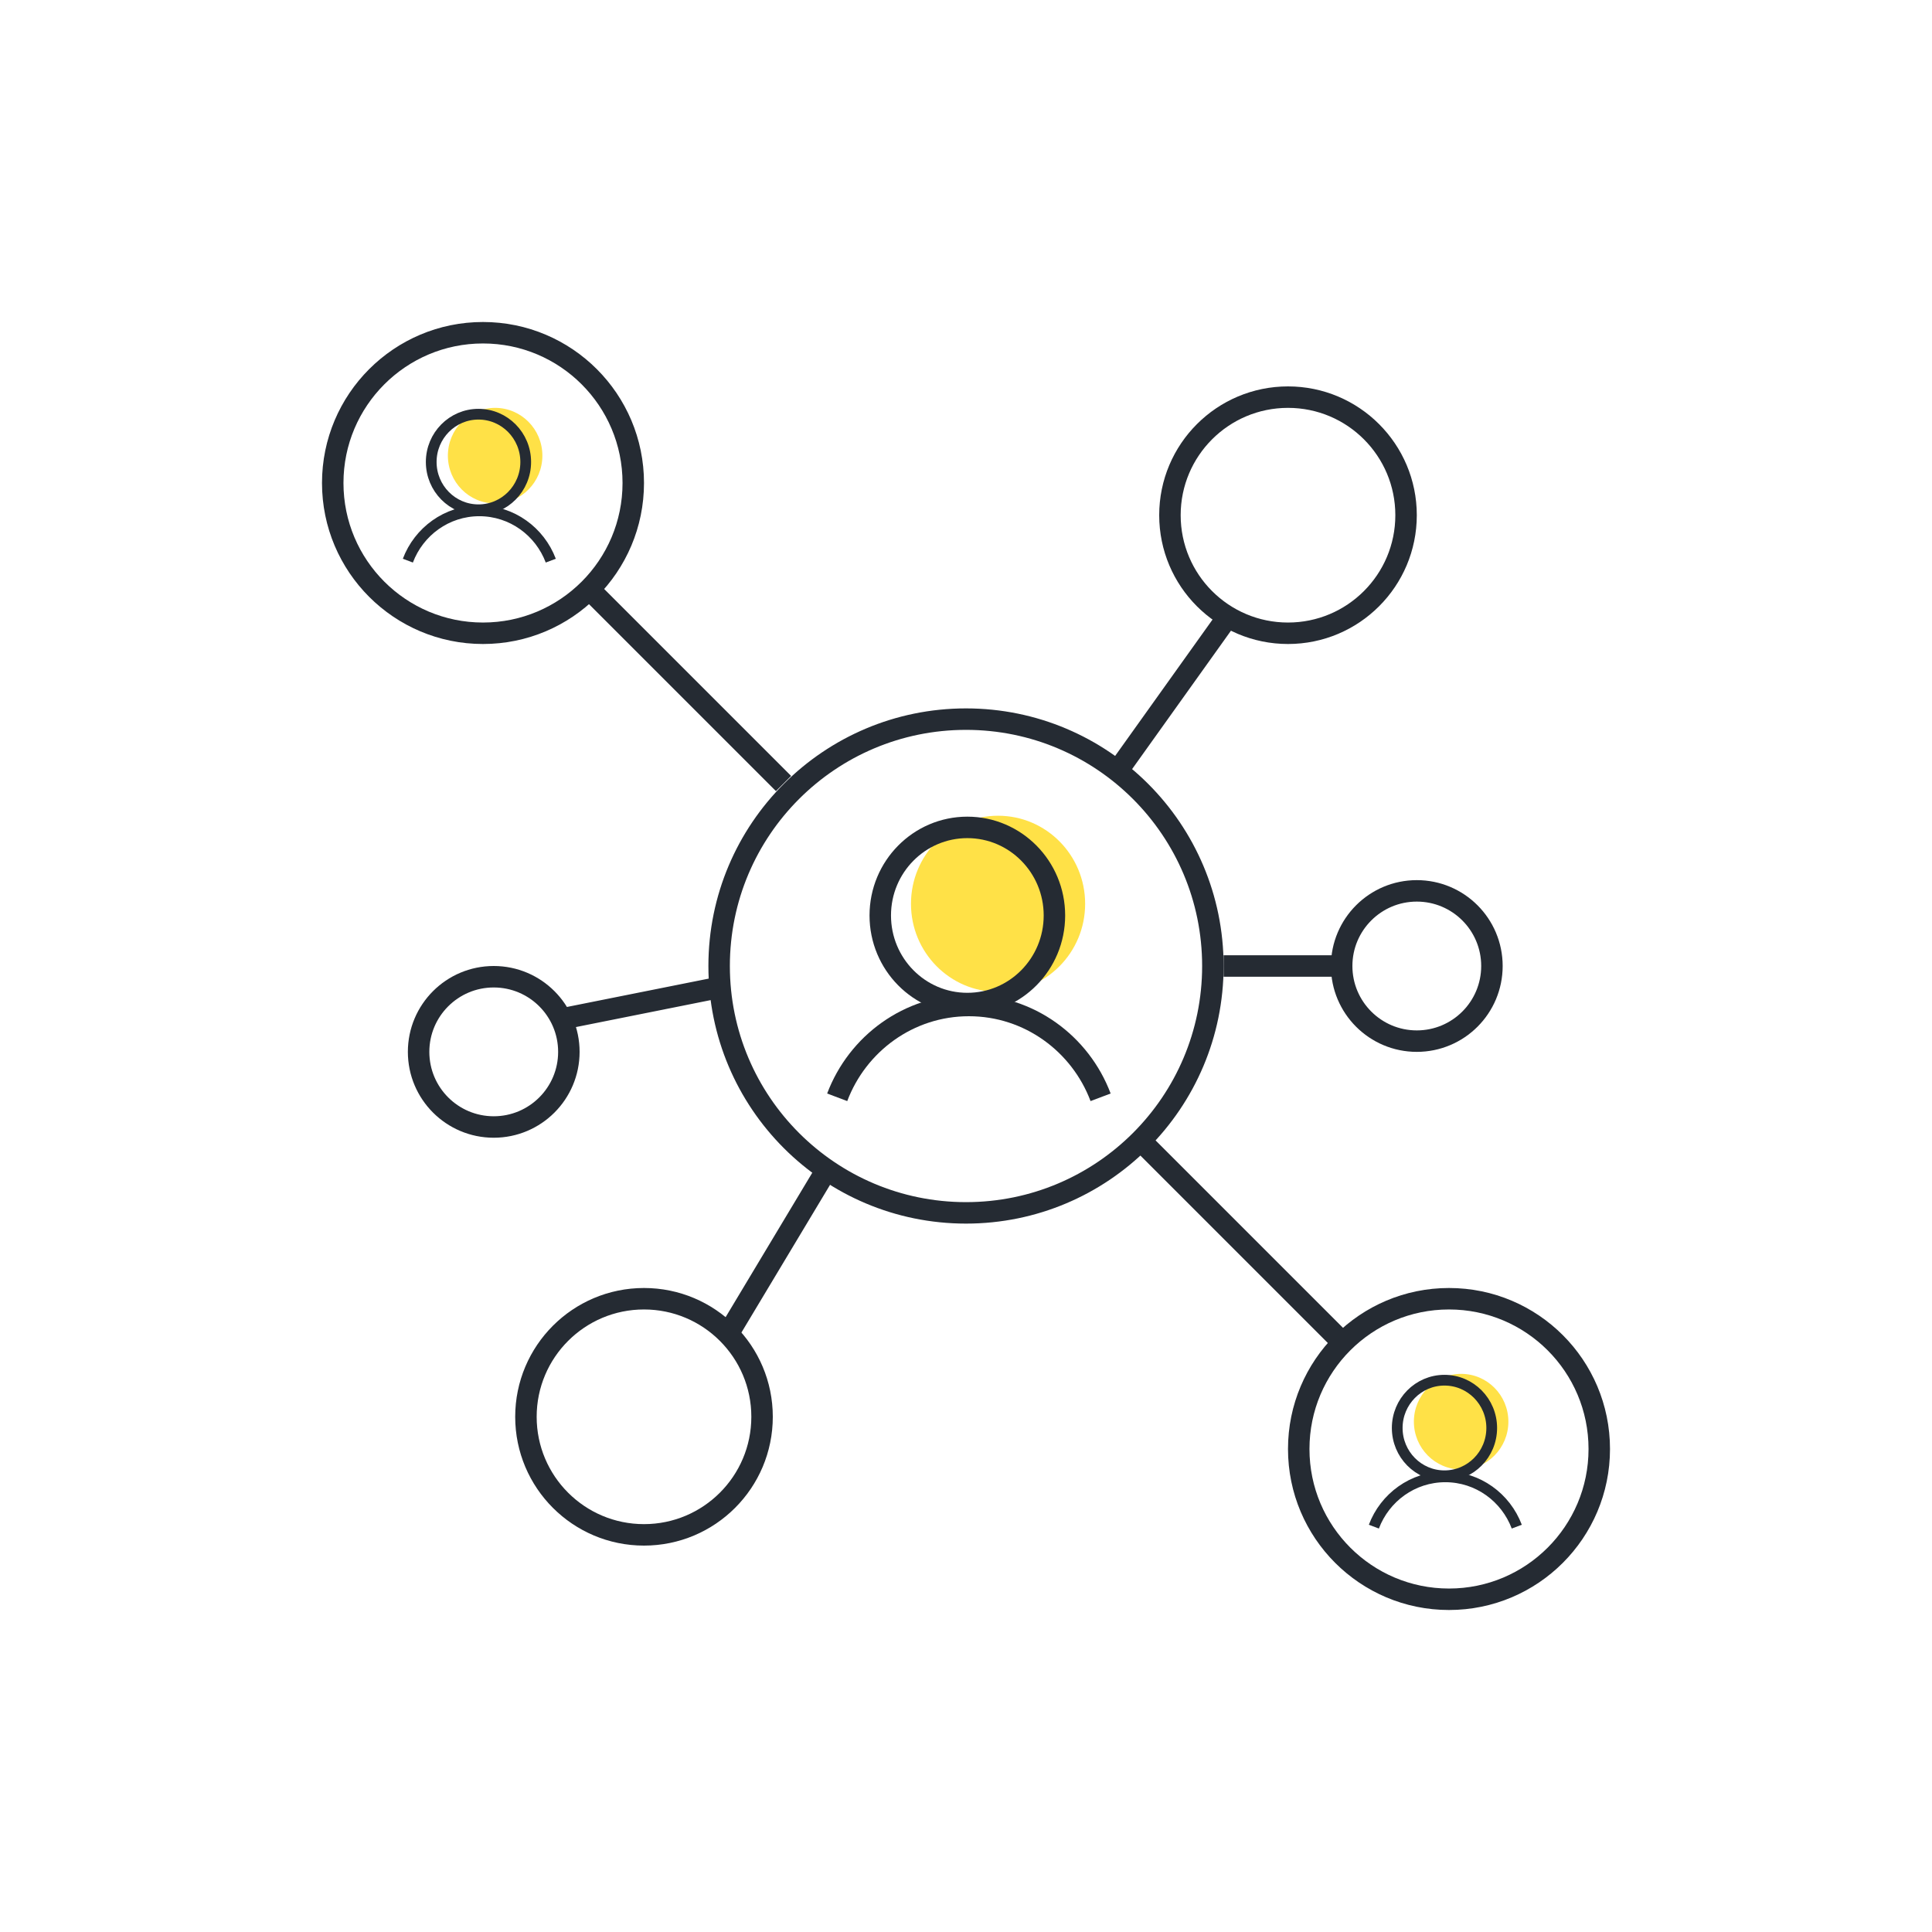 <svg width="90" height="90" viewBox="0 0 90 90" fill="none" xmlns="http://www.w3.org/2000/svg">
<circle cx="45" cy="45" r="11.5" stroke="#252B33"/>
<circle cx="67.5" cy="67.5" r="7" stroke="#252B33"/>
<circle cx="30" cy="66" r="5.5" stroke="#252B33"/>
<circle cx="60" cy="24" r="5.5" stroke="#252B33"/>
<circle cx="66" cy="45" r="3.5" stroke="#252B33"/>
<circle cx="23" cy="49" r="3.5" stroke="#252B33"/>
<path d="M53 53L62.5 62.5" stroke="#252B33"/>
<path d="M27.5 27.5L36.5 36.5" stroke="#252B33"/>
<circle cx="22.5" cy="22.5" r="7" stroke="#252B33"/>
<path d="M52 36L57 29" stroke="#252B33"/>
<path d="M38.5 54.5L34 62" stroke="#252B33"/>
<path d="M62.5 45H57" stroke="#252B33"/>
<path d="M33.5 46L26 47.5" stroke="#252B33"/>
<path d="M46.493 46.206C48.734 46.206 50.55 44.369 50.55 42.103C50.55 39.837 48.734 38 46.493 38C44.253 38 42.437 39.837 42.437 42.103C42.437 44.369 44.253 46.206 46.493 46.206Z" fill="#FFE147"/>
<path d="M45.062 46.749C47.303 46.749 49.119 44.912 49.119 42.646C49.119 40.38 47.303 38.543 45.062 38.543C42.822 38.543 41.006 40.38 41.006 42.646C41.006 44.912 42.822 46.749 45.062 46.749Z" stroke="#252B33"/>
<path d="M51.27 51.116C50.327 48.616 47.936 46.84 45.135 46.84C42.334 46.84 39.943 48.616 39 51.116" stroke="#252B33"/>
<path d="M68.065 68.453C69.281 68.453 70.266 67.456 70.266 66.226C70.266 64.997 69.281 64 68.065 64C66.85 64 65.864 64.997 65.864 66.226C65.864 67.456 66.85 68.453 68.065 68.453Z" fill="#FFE147"/>
<path d="M67.289 68.747C68.504 68.747 69.49 67.751 69.49 66.521C69.49 65.292 68.504 64.295 67.289 64.295C66.073 64.295 65.088 65.292 65.088 66.521C65.088 67.751 66.073 68.747 67.289 68.747Z" stroke="#252B33" stroke-width="0.5"/>
<path d="M70.657 71.117C70.145 69.76 68.848 68.797 67.329 68.797C65.809 68.797 64.511 69.76 64 71.117" stroke="#252B33" stroke-width="0.5"/>
<path d="M23.065 23.453C24.281 23.453 25.266 22.456 25.266 21.226C25.266 19.997 24.281 19 23.065 19C21.85 19 20.864 19.997 20.864 21.226C20.864 22.456 21.85 23.453 23.065 23.453Z" fill="#FFE147"/>
<path d="M22.289 23.747C23.504 23.747 24.49 22.751 24.49 21.521C24.49 20.292 23.504 19.295 22.289 19.295C21.073 19.295 20.088 20.292 20.088 21.521C20.088 22.751 21.073 23.747 22.289 23.747Z" stroke="#252B33" stroke-width="0.5"/>
<path d="M25.657 26.117C25.145 24.761 23.848 23.797 22.328 23.797C20.809 23.797 19.511 24.761 19 26.117" stroke="#252B33" stroke-width="0.5"/>
</svg>
